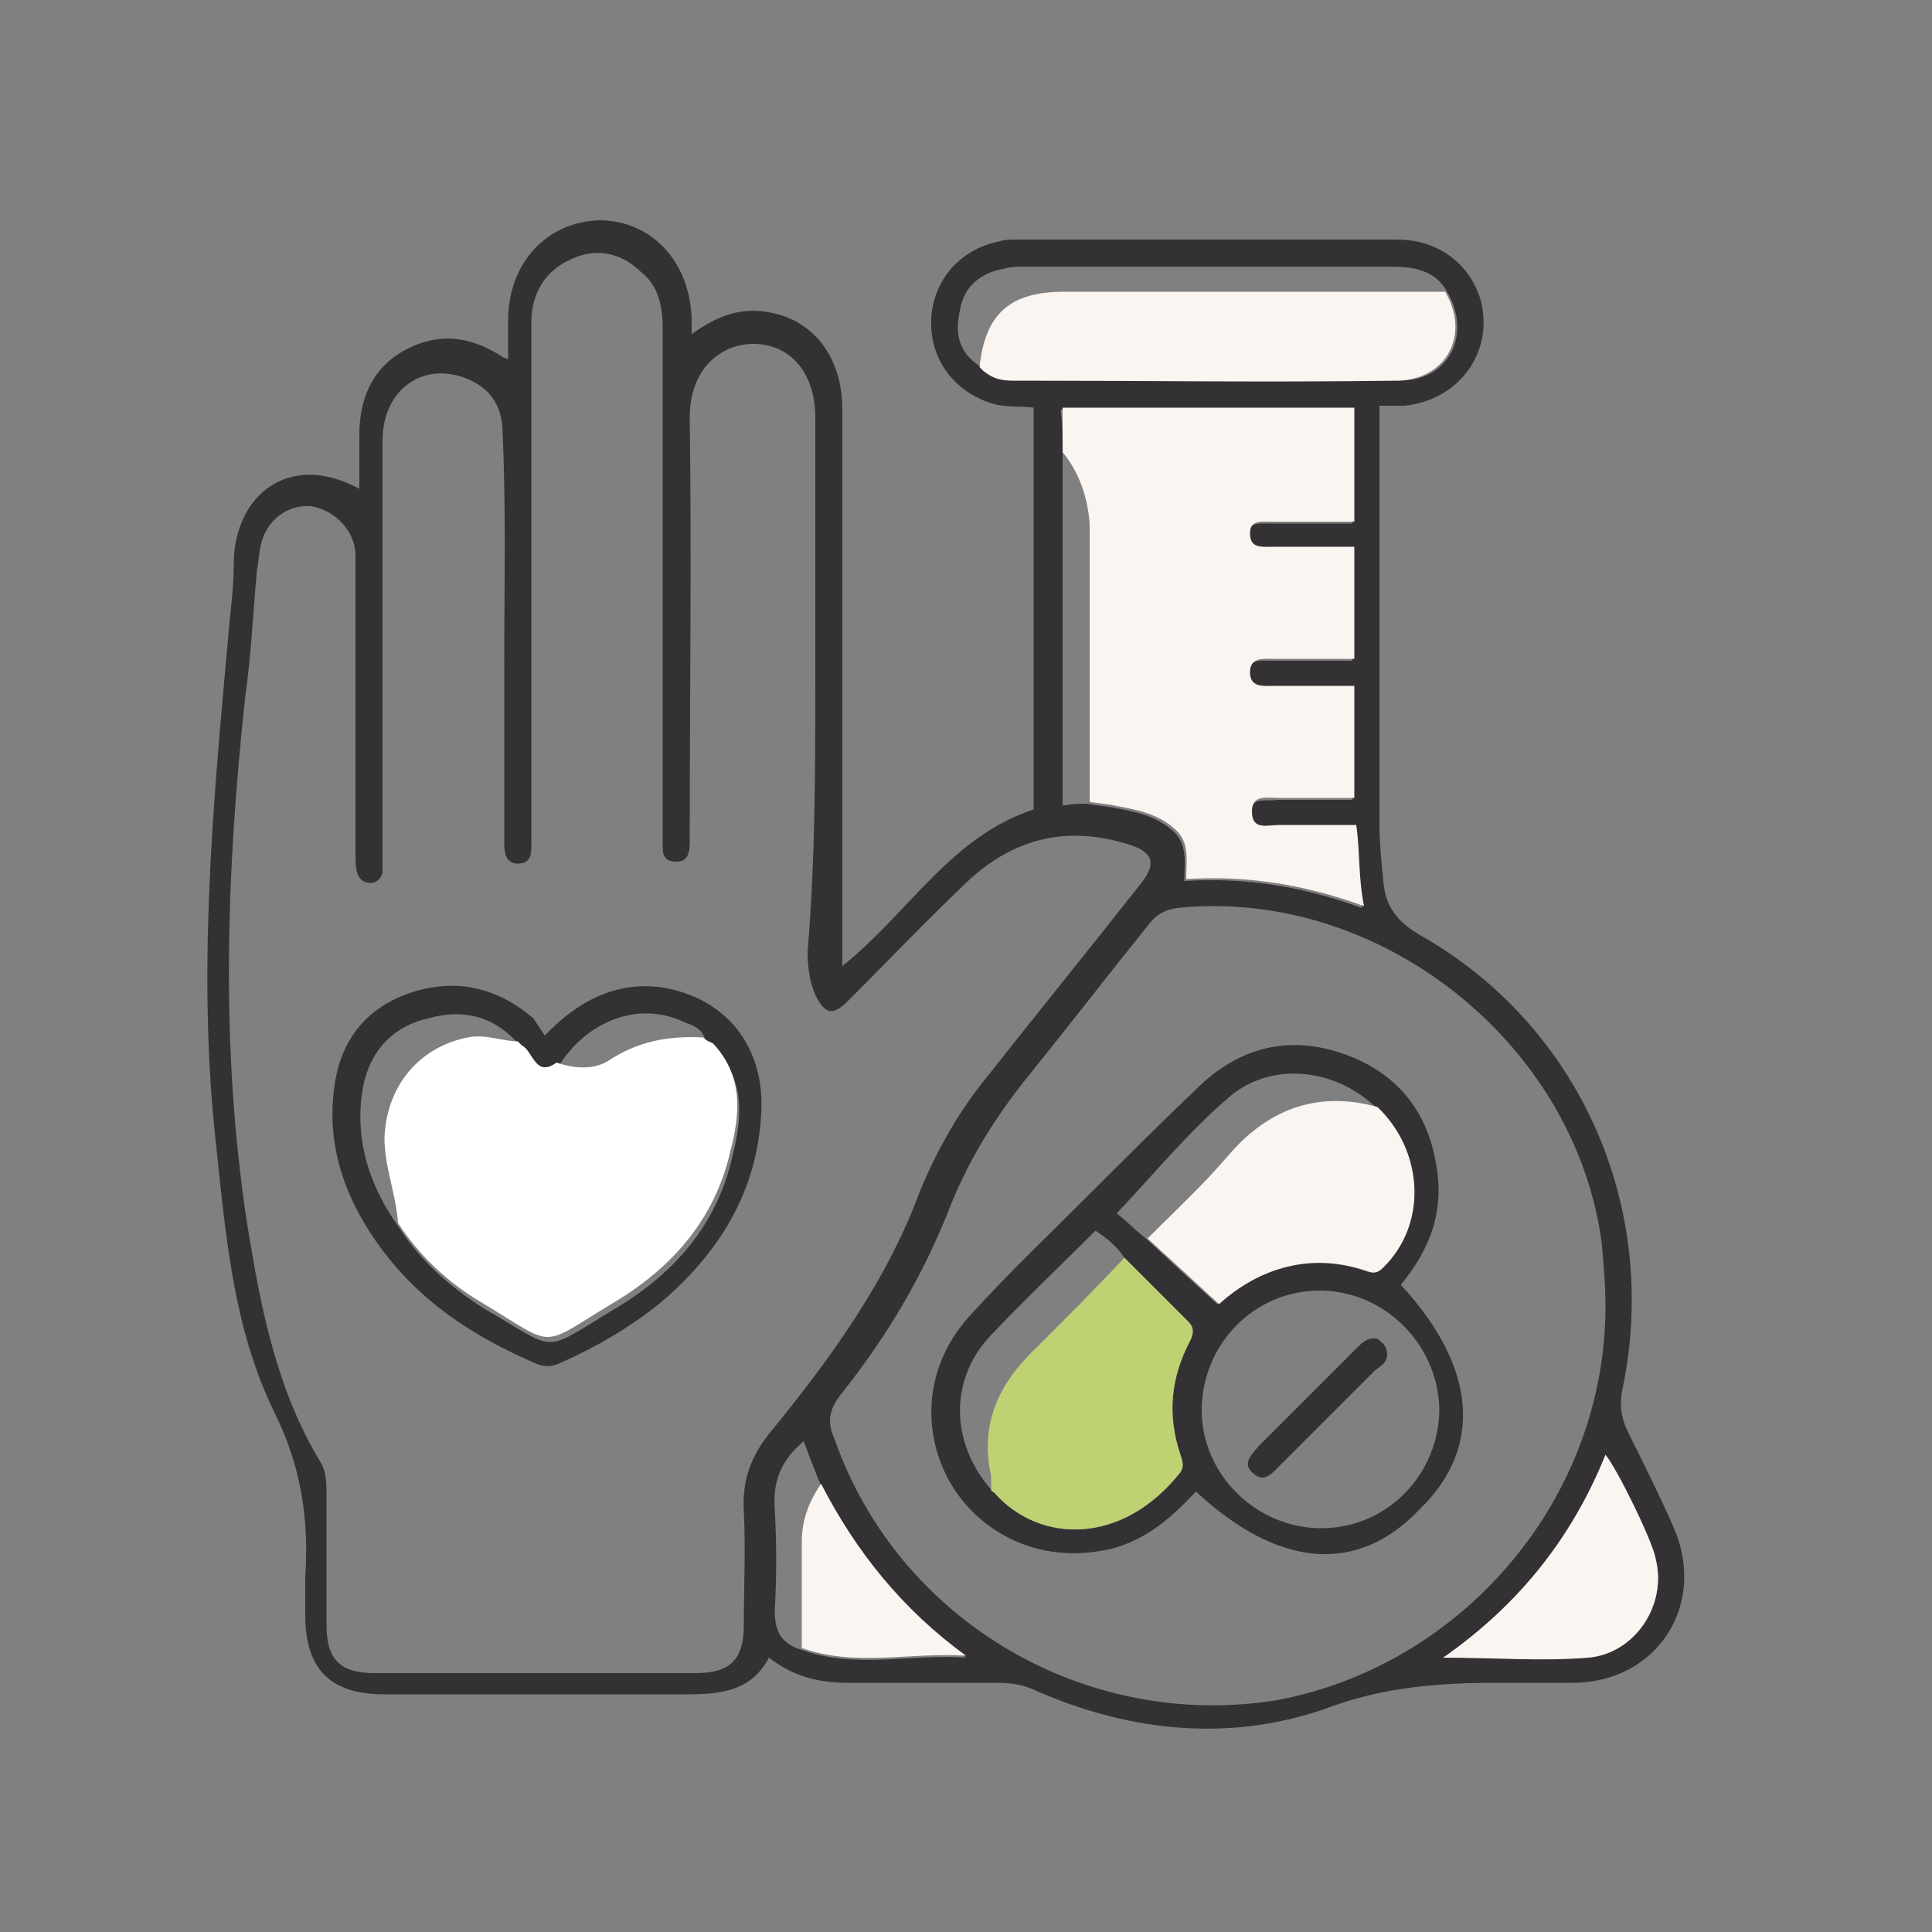<svg xmlns="http://www.w3.org/2000/svg" xmlns:xlink="http://www.w3.org/1999/xlink" id="Layer_1" x="0px" y="0px" viewBox="0 0 100 100" style="enable-background:new 0 0 100 100;" xml:space="preserve"><rect x="0" y="0" width="100" height="100" fill="#808080" stroke="none"/><style type="text/css">	.st0{fill:#333133;}	.st1{fill:#FAF5F0;}	.st2{fill:#FFFFFF;}	.st3{fill:#BED173;}</style><path class="st0" d="M53.5,21.1c-0.7-0.1-1.4,0-2.1-0.2c-2-0.6-3.3-2.3-3.2-4.4c0.1-2,1.5-3.6,3.5-4c0.3-0.1,0.6-0.1,0.9-0.1 c6.6,0,13.1,0,19.7,0c2.1,0,3.7,1.2,4.3,3c0.8,2.7-1,5.3-3.9,5.6c-0.4,0-0.8,0-1.3,0c0,2.1,0,4,0,6c0,5.2,0,10.4,0,15.6 c0,1,0.1,2,0.2,3c0.1,1.3,0.7,2.1,1.9,2.8c8.3,4.7,12.4,14.1,10.5,23.4c-0.2,0.9-0.1,1.6,0.3,2.4c0.8,1.6,1.6,3.2,2.3,4.8 c1.8,4-0.8,8.1-5.2,8.1c-1.3,0-2.6,0-3.9,0c-2.9,0-5.7,0.2-8.5,1.2c-5.1,1.9-10.4,1.4-15.4-0.8c-0.6-0.3-1.3-0.4-2-0.4 c-2.6,0-5.1,0-7.7,0c-1.5,0-2.8-0.3-4.1-1.3c-1,1.9-2.8,1.9-4.6,1.9c-5.1,0-10.2,0-15.3,0c-2.8,0-4.1-1.3-4.1-4.1c0-0.6,0-1.3,0-2 c0.2-2.9-0.2-5.7-1.6-8.5c-2.1-4.3-2.5-9-3-13.7c-1-8.8-0.2-17.5,0.6-26.3c0.1-1.3,0.3-2.6,0.3-3.9c0-3.5,2.8-5.9,6.5-3.9 c0-1,0-1.9,0-2.8c0-1.9,0.7-3.5,2.4-4.4c1.7-0.9,3.3-0.7,4.9,0.3c0.1,0.1,0.2,0.1,0.4,0.2c0-0.7,0-1.4,0-2c0-3,2-5.1,4.7-5.2 c2.7,0,4.7,2.1,4.8,5.1c0,0.2,0,0.4,0,0.8c1.1-0.8,2.2-1.3,3.5-1.2c2.6,0.2,4.3,2.2,4.3,5.1c0,9,0,18,0,27.1c0,0.5,0,1,0,1.7 c3.4-2.7,5.6-6.7,9.9-8.1C53.5,35.1,53.5,28.2,53.5,21.1z M41.5,85.4c2.8,1,5.6,0.2,8.5,0.4c-3.3-2.4-5.7-5.4-7.5-8.9 c-0.3-0.7-0.6-1.5-0.9-2.3c-1.2,1-1.6,2.1-1.5,3.5c0.1,1.8,0.1,3.5,0,5.3C40.1,84.5,40.5,85.1,41.5,85.4z M50.8,19 c0.1,0.1,0.1,0.1,0.2,0.2c0.4,0.3,1,0.5,1.5,0.5c6.7,0,13.3,0,20,0c2.5,0,3.7-2.4,2.4-4.6c-0.6-1.1-1.7-1.3-2.9-1.3 c-6.3,0-12.6,0-19,0c-0.3,0-0.7,0-1,0.1c-1.2,0.2-2.1,0.9-2.3,2.1C49.4,17.2,49.6,18.3,50.8,19z M55,23.4c0,6.1,0,12.2,0,18.3 c0.5-0.1,0.9-0.1,1.3-0.1c0.4,0.1,0.8,0.1,1.3,0.2c1.1,0.2,2.2,0.4,3.1,1.2c0.8,0.7,0.6,1.7,0.6,2.6c3.2-0.2,6.2,0.3,9.2,1.4 c-0.3-1.5-0.3-2.8-0.4-4.2c-1.4,0-2.7,0-4,0c-0.6,0-1.4,0.3-1.4-0.7c0-0.9,0.9-0.6,1.4-0.7c1.3,0,2.6,0,3.9,0c0-2,0-3.8,0-5.8 c-1.4,0-2.8,0-4.2,0c-0.5,0-1.2,0.1-1.2-0.7c0-0.8,0.6-0.7,1.2-0.7c1.4,0,2.8,0,4.2,0c0-2,0-3.9,0-5.8c-1.5,0-2.8,0-4.2,0 c-0.6,0-1.2,0.1-1.2-0.7c0-0.7,0.6-0.6,1.1-0.6c1.4,0,2.8,0,4.3,0c0-2.1,0-3.9,0-5.9c-5,0-10,0-15.1,0C55,22,55,22.7,55,23.4z  M42.2,35.4c0-4.6,0-9.2,0-13.8c0-2.3-1.3-3.8-3.2-3.8c-1.7,0-3.3,1.3-3.3,3.8c0.1,7.3,0,14.5,0,21.8c0,0.6,0,1.2-0.7,1.2 c-0.8,0-0.7-0.6-0.7-1.2c0-0.2,0-0.5,0-0.7c0-8.6,0-17.1,0-25.7c0-1.1-0.2-2.2-1.1-2.9c-1-1-2.3-1.3-3.6-0.7 c-1.4,0.6-2.1,1.8-2.1,3.3c0,2.5,0,4.9,0,7.4c0,6.5,0,12.9,0,19.4c0,0.5,0.1,1.2-0.7,1.2c-0.7,0-0.7-0.7-0.7-1.2c0-3.1,0-6.2,0-9.3 c0-4,0.1-8.1-0.1-12.1c-0.1-1.4-0.9-2.2-2.1-2.6c-2.2-0.7-4.1,0.8-4.1,3.3c0,7.1,0,14.2,0,21.3c0,0.3,0,0.7,0,1 c0,0.3-0.3,0.6-0.6,0.6c-0.4,0-0.6-0.2-0.7-0.5c-0.1-0.3-0.1-0.6-0.1-0.9c0-3.7,0-7.5,0-11.3c0-1.4,0-2.9,0-4.4 c-0.1-1.2-1.1-2.2-2.3-2.4c-1.2-0.1-2.3,0.7-2.6,2c-0.1,0.4-0.1,0.8-0.2,1.3c-0.2,2.2-0.3,4.4-0.6,6.5c-1,9.2-1.3,18.3,0.1,27.4 c0.7,4.3,1.5,8.5,3.8,12.3c0.3,0.5,0.3,1.1,0.3,1.7c0,2.2,0,4.5,0,6.7c0,1.8,0.7,2.5,2.5,2.5c5.5,0,11.1,0,16.6,0 c1.8,0,2.5-0.7,2.5-2.5c0-2,0.1-3.9,0-5.9c-0.1-1.6,0.4-2.9,1.4-4.1c3.1-3.8,6-7.8,7.7-12.4c0.9-2.2,2.1-4.3,3.6-6.1 c2.6-3.3,5.2-6.5,7.8-9.8c0.9-1.1,0.7-1.7-0.6-2.1c-3.2-1-6-0.3-8.4,2c-2.1,2-4.1,4.1-6.1,6.1c-0.8,0.8-1.2,0.7-1.7-0.3 c-0.3-0.7-0.4-1.5-0.4-2.2C42.2,44.4,42.2,39.9,42.2,35.4z M83.1,67.6c0-1.1-0.1-2.2-0.2-3.3c-1.4-10.4-11.6-18.4-22-17.3 c-0.6,0.1-1,0.3-1.4,0.8c-2.1,2.6-4.1,5.2-6.2,7.8c-1.7,2.1-3.1,4.3-4.1,6.8c-1.4,3.6-3.3,6.8-5.7,9.8c-0.6,0.8-0.7,1.4-0.3,2.3 c3.3,9.4,13,15.1,22.9,13.5C75.7,86.2,83.1,77.6,83.1,67.6z M74.7,85.8c2.7,0,5.1,0.1,7.5,0c2.4-0.2,4.1-2.7,3.5-5.1 c-0.2-0.8-2.1-4.6-2.6-5.4C81.4,79.6,78.7,83,74.7,85.8z"></path><path class="st1" d="M55,23.4c0-0.7,0-1.4,0-2.3c5,0,10,0,15.1,0c0,1.9,0,3.8,0,5.9c-1.5,0-2.9,0-4.3,0c-0.5,0-1.1-0.1-1.1,0.6 c0,0.8,0.6,0.7,1.2,0.7c1.4,0,2.8,0,4.2,0c0,1.9,0,3.8,0,5.8c-1.4,0-2.8,0-4.2,0c-0.5,0-1.2-0.1-1.2,0.7c0,0.8,0.7,0.7,1.2,0.7 c1.4,0,2.7,0,4.2,0c0,2,0,3.8,0,5.8c-1.4,0-2.6,0-3.9,0c-0.6,0-1.4-0.2-1.4,0.7c0,1,0.8,0.7,1.4,0.7c1.3,0,2.6,0,4,0 c0.2,1.4,0.1,2.7,0.4,4.2c-3-1.1-6-1.6-9.2-1.4c0-1,0.2-1.9-0.6-2.6c-0.9-0.8-2-1-3.1-1.2c-0.4-0.1-0.8-0.1-1.3-0.2 c0-4.8,0-9.6,0-14.4C56.3,25.8,55.9,24.5,55,23.4z"></path><path class="st1" d="M74.8,15.1c1.3,2.2,0.1,4.5-2.4,4.6c-6.7,0.1-13.3,0-20,0c-0.6,0-1-0.1-1.5-0.5c-0.1-0.1-0.1-0.1-0.2-0.2v0 c0.3-2.8,1.6-3.9,4.4-3.9C61.7,15.1,68.3,15.1,74.8,15.1z"></path><path class="st1" d="M74.7,85.8c4-2.8,6.7-6.3,8.4-10.5c0.6,0.7,2.5,4.6,2.6,5.4c0.6,2.4-1.1,4.9-3.5,5.1 C79.8,86,77.4,85.8,74.7,85.8z"></path><path class="st1" d="M42.5,76.8c1.8,3.5,4.2,6.5,7.5,8.9c-2.8-0.2-5.7,0.6-8.5-0.4c0-1.8,0-3.7,0-5.5C41.5,78.8,41.8,77.8,42.5,76.8 z"></path><path class="st0" d="M28.2,53.6c1.7-1.8,3.7-2.8,6-2.5c3.3,0.5,5.4,3,5.2,6.5c-0.2,4.1-2.2,7.3-5.3,9.9c-1.5,1.2-3.2,2.2-5,3 c-0.4,0.2-0.8,0.3-1.3,0.1c-3.3-1.4-6.2-3.3-8.3-6.3c-1.7-2.4-2.6-5.1-2.2-8c0.3-2.4,1.6-4.1,3.9-4.9c2.4-0.8,4.5-0.3,6.4,1.3 C27.8,53,28,53.3,28.2,53.6z M36.5,53.8c-0.2-0.6-0.6-0.7-1.1-0.9c-2.3-1.1-5-0.1-6.5,2.3c-1.1,0.8-1.3-0.6-1.8-0.9 c-0.1-0.1-0.2-0.2-0.2-0.2h0c-1.3-1.5-2.9-1.9-4.7-1.4c-1.8,0.4-3,1.6-3.4,3.5c-0.5,2.7,0.3,5.2,1.9,7.4c1.1,1.7,2.6,3,4.3,4.1 c4,2.3,2.9,2.4,6.9,0c3-1.8,5.2-4.3,6-7.8c0.5-2,0.7-4-0.9-5.6C36.7,53.9,36.6,53.9,36.5,53.8z"></path><path class="st0" d="M61.9,77.2c-1.4,1.5-2.9,2.8-5.1,3.1c-3.2,0.5-6.2-1-7.7-3.7c-1.5-2.8-1.1-6.1,1.1-8.5c1.9-2.1,4-4.1,6-6.1 c2-2,3.9-3.9,5.9-5.8c2.1-2,4.6-2.6,7.3-1.7c2.7,0.9,4.4,2.8,4.9,5.6c0.5,2.4-0.2,4.5-1.8,6.4c3.9,4.2,4.3,8.4,1,11.6 C70.3,81.5,66.2,81.2,61.9,77.2z M51.3,77.1c0.1,0.1,0.2,0.1,0.2,0.2c2.4,2.6,6.6,2.7,9.6-1.1c0.2-0.3,0.1-0.6,0-0.9 c-0.7-2-0.5-4,0.5-5.9c0.2-0.4,0.2-0.7-0.1-1c-1.1-1.1-2.2-2.2-3.3-3.3c-0.4-0.6-0.9-1-1.5-1.4c-1.8,1.8-3.7,3.6-5.4,5.4 C49.1,71.4,49.2,74.7,51.3,77.1z M59.3,64.1c1.2,1.1,2.5,2.3,3.7,3.4c2.2-2,4.8-2.7,7.7-1.7c0.6,0.2,0.8-0.1,1-0.4 c2.1-2.3,1.8-6-0.5-8.1c-2.1-2-5.4-2.4-7.6-0.5c-2.1,1.8-3.9,4-5.8,6C58.3,63.2,58.8,63.7,59.3,64.1z M68.3,66.8 c-3.4,0-6.1,2.8-6.1,6.2c0,3.3,2.8,6.1,6.2,6.1c3.4,0,6.1-2.8,6.1-6.2C74.4,69.5,71.6,66.8,68.3,66.8z"></path><path class="st2" d="M36.9,54c1.6,1.7,1.4,3.7,0.9,5.6c-0.8,3.5-3,6-6,7.8c-4,2.4-2.9,2.4-6.9,0c-1.7-1-3.2-2.4-4.3-4.1 c-0.1-1.5-0.7-2.9-0.7-4.4c0.1-2.7,1.8-4.7,4.3-5.2c0.9-0.2,1.8,0.2,2.6,0.2h0c0.1,0.1,0.2,0.2,0.2,0.2c0.6,0.3,0.7,1.7,1.8,0.9 c0.9,0.3,1.9,0.4,2.7-0.1c1.5-1,3.1-1.3,4.9-1.2h0C36.6,53.9,36.7,53.9,36.9,54z"></path><path class="st3" d="M58.2,65.1c1.1,1.1,2.2,2.2,3.3,3.3c0.3,0.3,0.3,0.6,0.1,1c-1,1.9-1.2,3.8-0.5,5.9c0.1,0.3,0.2,0.6,0,0.9 c-3,3.8-7.3,3.7-9.6,1.1c-0.1-0.1-0.2-0.1-0.2-0.2v0c0-0.2,0-0.5,0-0.7c-0.6-2.7,0.4-4.8,2.3-6.6C55.1,68.3,56.7,66.7,58.2,65.1z"></path><path class="st1" d="M71.3,57.3c2.3,2.2,2.6,5.8,0.5,8.1c-0.3,0.3-0.5,0.6-1,0.4c-2.9-1-5.6-0.2-7.7,1.7c-1.3-1.2-2.5-2.3-3.7-3.4 c1.4-1.4,2.8-2.7,4.1-4.2C65.5,57.5,68.1,56.4,71.3,57.3z"></path><path class="st0" d="M71.8,70.1c0,0.4-0.3,0.6-0.6,0.8c-1.7,1.7-3.3,3.3-5,5c-0.4,0.4-0.8,0.9-1.4,0.3c-0.5-0.5,0-0.9,0.3-1.3 c1.7-1.7,3.5-3.5,5.2-5.2c0.3-0.3,0.6-0.5,1-0.4C71.7,69.6,71.8,69.8,71.8,70.1z"></path></svg>
